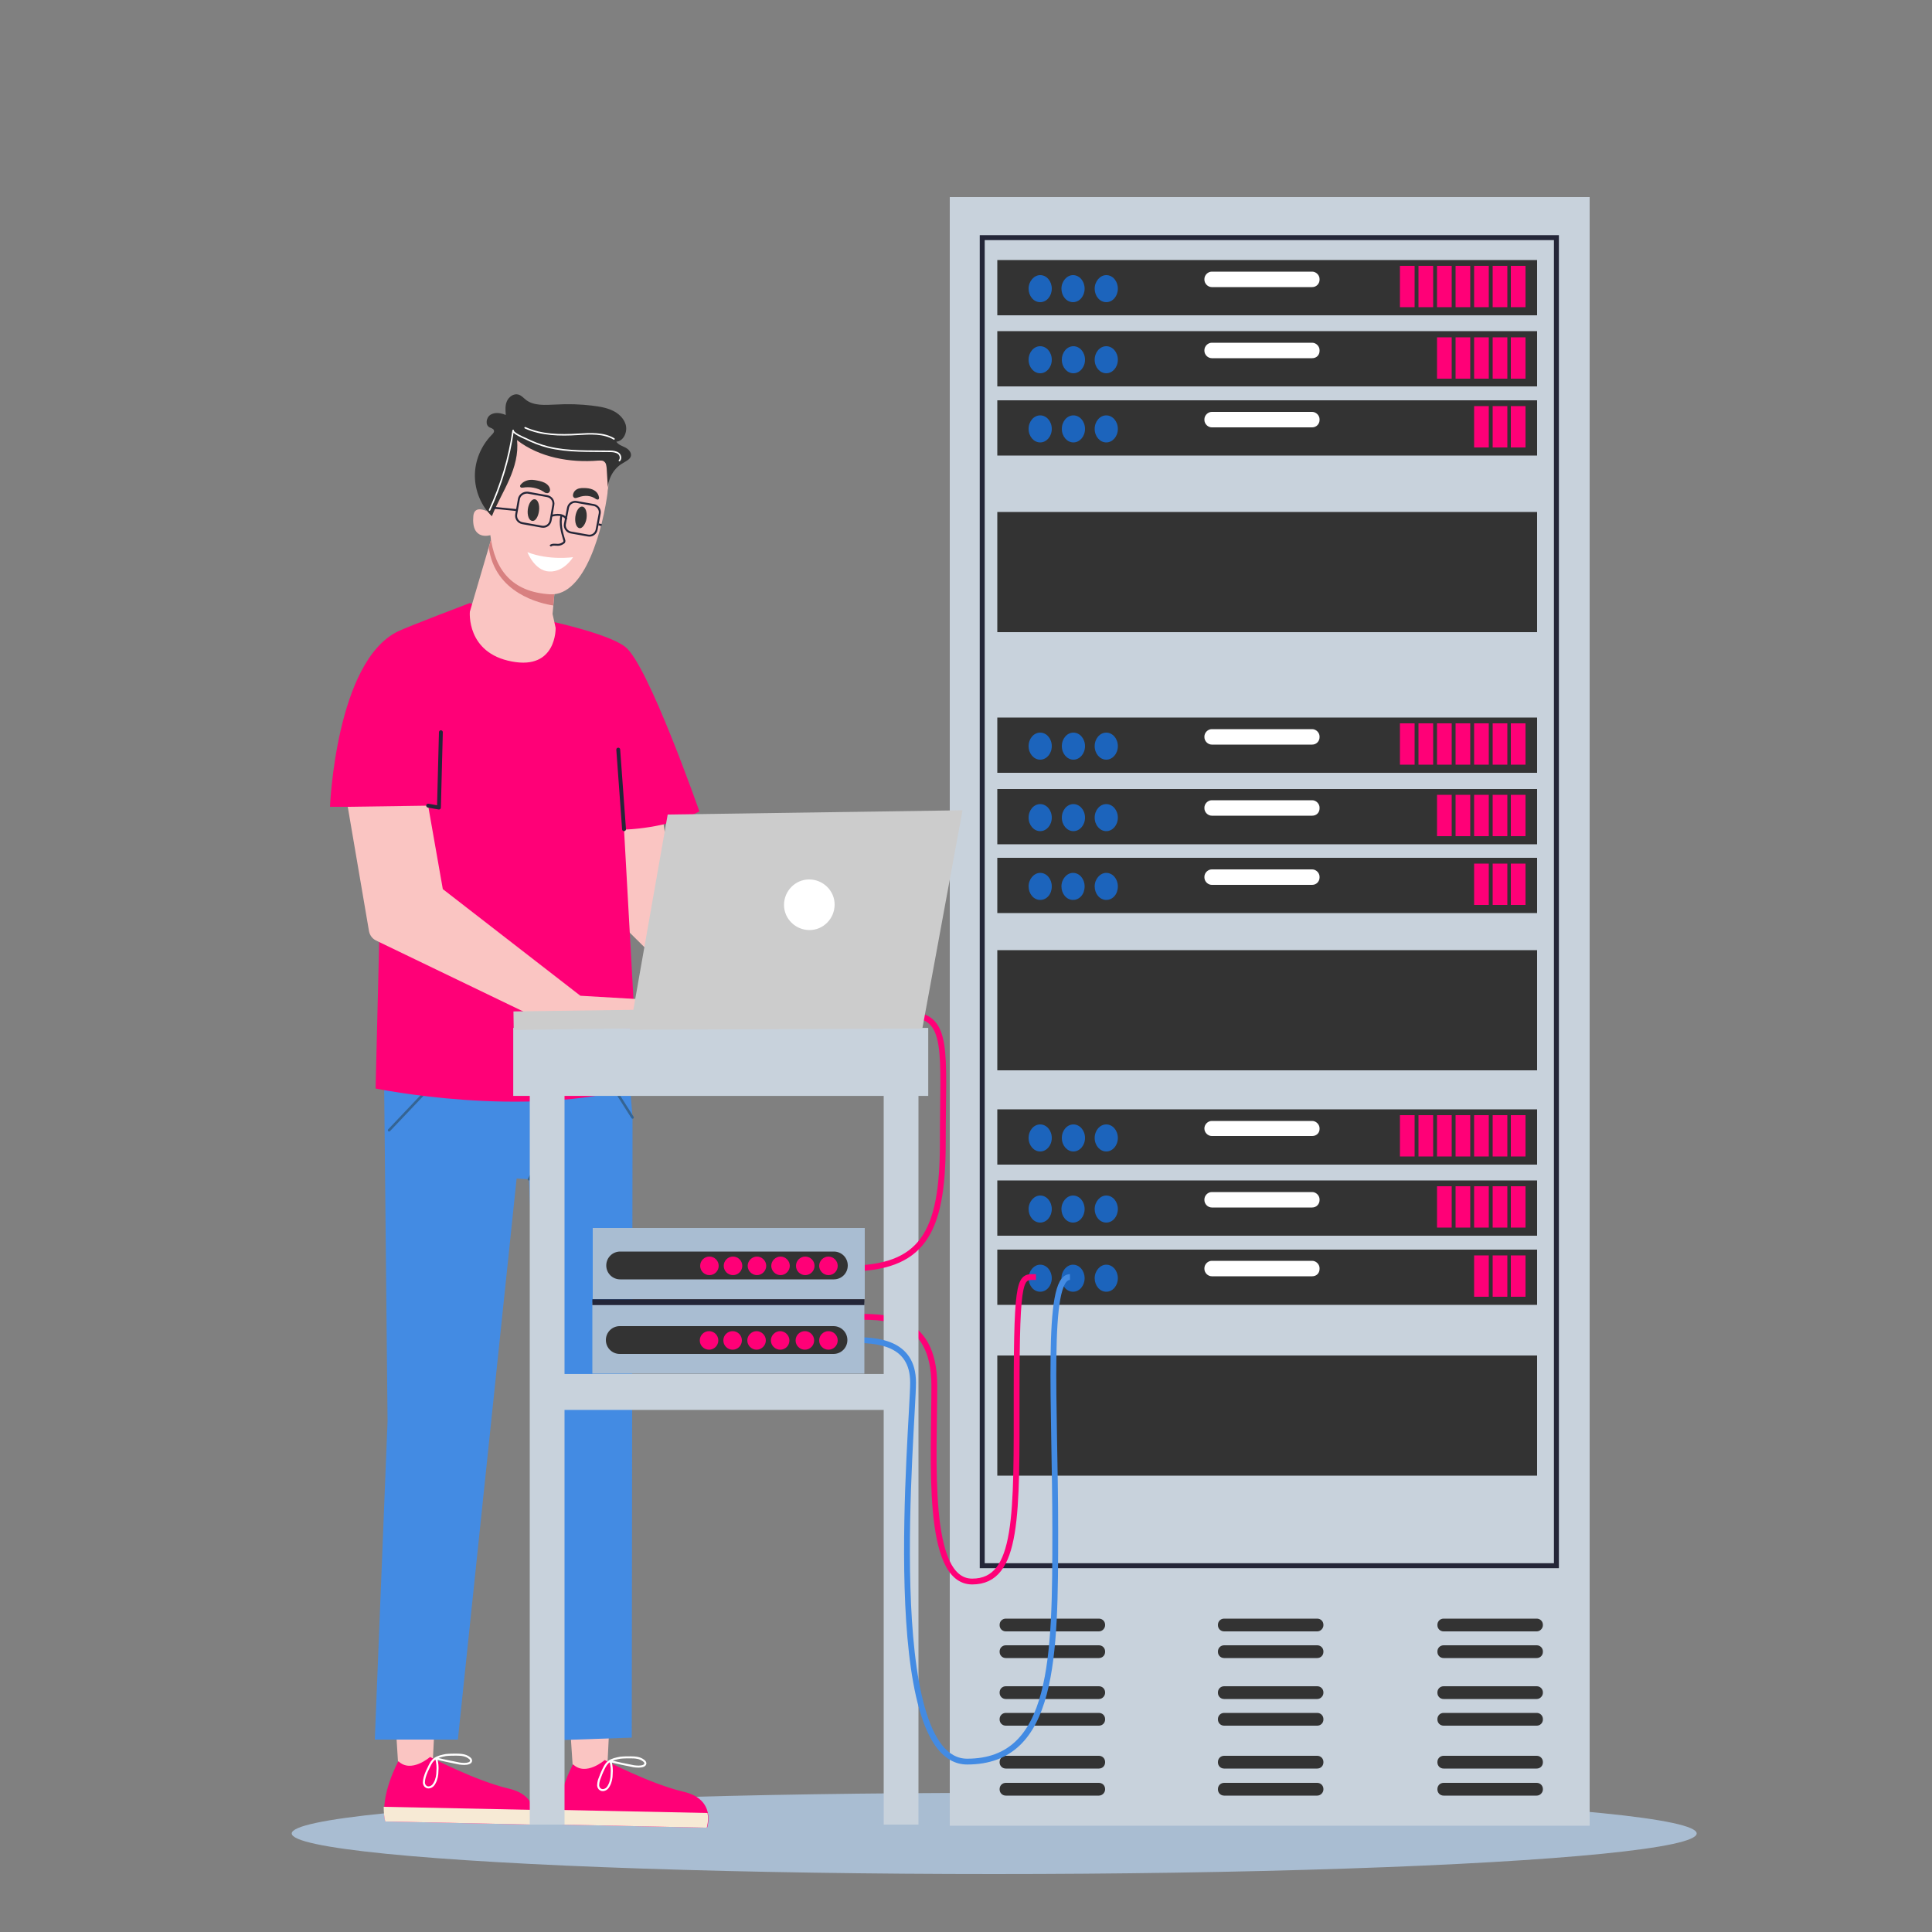 <?xml version="1.0" encoding="utf-8"?>
<!-- Generator: Adobe Illustrator 24.2.3, SVG Export Plug-In . SVG Version: 6.00 Build 0)  -->
<svg version="1.1" id="レイヤー_1" xmlns="http://www.w3.org/2000/svg" xmlns:xlink="http://www.w3.org/1999/xlink" x="0px"
	 y="0px" viewBox="0 0 500 500" enable-background="new 0 0 500 500" xml:space="preserve">
<rect x="0" y="0" width="500" height="500" fill="#808080" stroke="none"/>
<g>
	<ellipse fill="#A9BDD2" cx="257.3" cy="474.5" rx="181.8" ry="10.5"/>
	<g>
		<g>
			<polygon fill="#FAC5C2" points="148.4,459.9 146.1,424.9 158.8,424.2 157,460.9 			"/>
			<g>
				<path fill="#FF0077" d="M148.3,456.6c0,0-4.9,8.8-3.4,15.6l38.1,0.8c0,0,2.5-7.3-6.1-9.3c-8.6-2-20.4-8.2-20.4-8.2
					S151.6,459.8,148.3,456.6z"/>
				<path fill="#F7EAD5" d="M144.8,472.2l38.1,0.8c0,0,0.6-1.8,0.2-3.8l-38.7-0.8C144.5,469.6,144.6,470.9,144.8,472.2z"/>
				
					<path fill="none" stroke="#FFFFFF" stroke-width="0.523" stroke-linecap="round" stroke-linejoin="round" stroke-miterlimit="10" d="
					M156.3,457.6c0.3-0.6,0.7-1.3,1.3-1.7c0.8-0.6,1.9-0.8,2.9-1c0.9-0.1,1.8-0.1,2.7-0.1c1.2,0,2.4,0.1,3.3,0.8
					c0.3,0.2,0.6,0.5,0.5,0.9c-0.1,0.3-0.3,0.4-0.5,0.5c-0.8,0.3-1.7,0.2-2.5,0.1c-2-0.4-4-0.8-6-1.3c0.3,1.1,0.4,2.2,0.3,3.3
					c0,1-0.2,2.1-0.7,3c-0.2,0.4-0.5,0.8-0.9,1c-0.4,0.2-0.9,0.3-1.3,0c-0.4-0.2-0.6-0.7-0.6-1.1c0-0.4,0.1-0.9,0.2-1.3
					C155.4,459.6,155.8,458.6,156.3,457.6z"/>
			</g>
		</g>
		<g>
			<polygon fill="#FAC5C2" points="103.2,459.1 101,424.1 113.6,423.5 111.8,460.1 			"/>
			<g>
				<path fill="#FF0077" d="M103.1,455.8c0,0-4.9,8.8-3.4,15.6l38.1,0.8c0,0,2.5-7.3-6.1-9.3c-8.6-2-20.4-8.2-20.4-8.2
					S106.4,459,103.1,455.8z"/>
				<path fill="#F7EAD5" d="M99.7,471.4l38.1,0.8c0,0,0.6-1.8,0.2-3.8l-38.7-0.8C99.3,468.9,99.4,470.2,99.7,471.4z"/>
				
					<path fill="none" stroke="#FFFFFF" stroke-width="0.523" stroke-linecap="round" stroke-linejoin="round" stroke-miterlimit="10" d="
					M111.2,456.9c0.3-0.6,0.7-1.3,1.3-1.7c0.8-0.6,1.9-0.8,2.9-1c0.9-0.1,1.8-0.1,2.7-0.1c1.2,0,2.4,0.1,3.3,0.8
					c0.3,0.2,0.6,0.5,0.5,0.9c-0.1,0.3-0.3,0.4-0.5,0.5c-0.8,0.3-1.7,0.2-2.5,0.1c-2-0.4-4-0.8-6-1.3c0.3,1.1,0.4,2.2,0.3,3.3
					c0,1-0.2,2.1-0.7,3c-0.2,0.4-0.5,0.8-0.9,1c-0.4,0.2-0.9,0.3-1.3,0c-0.4-0.2-0.6-0.7-0.6-1.1c0-0.4,0.1-0.9,0.2-1.3
					C110.2,458.9,110.7,457.9,111.2,456.9z"/>
			</g>
		</g>
		<polygon fill="#FAC5C2" points="168.3,189.7 173.8,227.4 198.5,266.3 191.9,270 162.3,240.7 154.2,206.5 		"/>
		<polygon fill="#438BE3" points="162.5,274.3 163.7,289.2 163.5,449.7 143.1,450.4 136.9,305.2 133.7,305 118.5,450.2 97,450.2 
			100.3,367.8 99.4,279.3 113,269.8 		"/>
		
			<polyline fill="none" stroke="#356493" stroke-width="0.659" stroke-linecap="round" stroke-linejoin="round" stroke-miterlimit="10" points="
			100.7,292.5 117.4,274.9 135.6,275.1 		"/>
		
			<polyline fill="none" stroke="#356493" stroke-width="0.659" stroke-linecap="round" stroke-linejoin="round" stroke-miterlimit="10" points="
			136.9,305.2 138.3,302.6 138.5,275.1 155,275.5 163.7,289.2 		"/>
		
			<path fill="none" stroke="#356493" stroke-width="0.659" stroke-linecap="round" stroke-linejoin="round" stroke-miterlimit="10" d="
			M139,235.8c0-0.9-0.8-1.7-1.7-1.7c-0.9,0-1.7,0.8-1.7,1.7c0,0.9,0.8,1.7,1.7,1.7C138.2,237.5,139,236.7,139,235.8z"/>
		<path fill="#FF0077" d="M121.5,156.1c0,0-16.3,6.2-18.5,7.3c-16.1,7.8-17.6,45.4-17.6,45.4H99l-1.8,72.9c0,0,38.6,8,68-0.5
			l-3.7-66.5c0,0,11.2-0.2,19.5-4.7c0,0-13.3-38.1-19.2-42.6c-5.9-4.5-28.4-8.5-28.4-8.5L121.5,156.1z"/>
		<path fill="#FAC5C2" d="M127.5,138.2l-5.9,20.1c0,0-1,10.7,10.9,12.9c11.6,2.2,11.3-8.7,11.3-8.7l-0.8-3.6l1.1-12L127.5,138.2z"/>
		<path fill="#D88080" d="M126.5,141.7l0.8-2.9l5.2,2l4.9,2.6l6.4,6.7l-0.6,6.6C139.9,156.2,128.1,153.6,126.5,141.7z"/>
		<g>
			<path fill="#FAC5C2" d="M157.3,127.1c-1.2,9.2-5.7,27.3-15,26.7c-9.7-0.6-14.3-6.2-15.4-15.3c0,0-5,1.6-4.4-5
				c0.3-2.9,3.5-1.2,3.5-1.2s-4.7-24.2,10.5-25.6C151.8,105.2,158.9,114.5,157.3,127.1z"/>
			<path fill="#333333" d="M140.6,127.2c0.3,0.2,0.5,0.4,0.8,0.4c0.3,0.1,0.6,0,0.8-0.3c0.3-0.4,0.1-1.1-0.2-1.5
				c-0.6-0.8-1.5-1.1-2.3-1.3c-0.9-0.2-1.8-0.4-2.6-0.3c-0.9,0.1-1.8,0.5-2.4,1.3c-0.1,0.1-0.1,0.2-0.1,0.3c0,0.2,0.1,0.3,0.3,0.4
				c0.1,0,0.3,0,0.4,0C137.1,125.9,139,126.2,140.6,127.2z"/>
			<path fill="#333333" d="M149.7,128.7c-0.3,0.1-0.6,0.2-0.8,0.2c-0.3,0-0.5-0.2-0.6-0.5c-0.1-0.5,0.2-1.1,0.5-1.4
				c0.7-0.7,1.6-0.7,2.3-0.7c0.8,0,1.6,0.1,2.3,0.4c0.7,0.3,1.4,0.9,1.6,1.9c0,0.1,0.1,0.2,0,0.4c0,0.2-0.2,0.3-0.3,0.3
				c-0.1,0-0.3-0.1-0.4-0.1C153,128.2,151.3,128.1,149.7,128.7z"/>
			<path fill="none" stroke="#242638" stroke-width="0.5" stroke-miterlimit="10" d="M145.3,133.4c-0.5,2.1,0.1,4.3,0.7,6.3
				c0.1,0.2,0.1,0.4,0,0.6c0,0.1-0.1,0.1-0.2,0.2c-0.4,0.3-0.9,0.5-1.4,0.5c-0.7,0-1.5-0.2-2,0.3"/>
			<path fill="#333333" d="M151.8,134.1c0.2-1.6-0.3-2.9-1.1-3s-1.6,1.1-1.8,2.6c-0.2,1.6,0.3,2.9,1.1,3
				C150.7,136.8,151.6,135.6,151.8,134.1z"/>
			<path fill="#333333" d="M139.5,132.2c0.2-1.6-0.3-2.9-1.1-3c-0.8-0.1-1.6,1.1-1.8,2.6c-0.2,1.6,0.3,2.9,1.1,3
				C138.5,135,139.3,133.8,139.5,132.2z"/>
			<path fill="#FFFFFF" d="M148.3,144.2c0,0-6.2,0.9-11.8-1.3c0,0,1.8,4.8,5.6,5C146,148.1,148.3,144.2,148.3,144.2z"/>
			<path fill="#333333" d="M161.3,119.8c0.8-0.5,1.9-1,2-1.9c0.1-0.9-0.7-1.7-1.5-2.1c-0.8-0.4-1.8-0.7-2.3-1.5
				c1.9-0.1,3-2.6,2.4-4.5c-0.5-1.6-1.9-2.9-3.5-3.6c-1.5-0.7-3.3-1-5-1.2c-3.2-0.4-6.4-0.5-9.6-0.3c-2.7,0.1-5.7,0.4-7.8-1.3
				c-0.6-0.5-1.1-1.1-1.9-1.3c-1.2-0.3-2.4,0.6-2.9,1.7c-0.5,1.1-0.4,2.4-0.3,3.6c-1.2-0.5-2.7-0.8-3.9-0.1
				c-1.2,0.7-1.5,2.7-0.3,3.3c0.4,0.2,0.9,0.3,1.1,0.7c0.2,0.5-0.2,0.9-0.6,1.3c-2.7,2.8-4.3,6.6-4.3,10.5c0,3.9,1.6,7.8,4.4,10.5
				c1.3-3.3,3.1-6.3,4.5-9.5c1.4-3.2,2.4-6.7,2-10.2c5.8,4.5,13.7,5.9,21,5.3c0.6,0,1.2-0.1,1.6,0.3c0.5,0.4,0.5,1,0.6,1.6
				c0.1,2.2,0.3,4.4,0.4,6.6C156.9,124.7,158.5,121.3,161.3,119.8z"/>
			
				<path fill="none" stroke="#FFFFFF" stroke-width="0.394" stroke-linecap="round" stroke-linejoin="round" stroke-miterlimit="10" d="
				M126.7,132c3-6.5,5.1-13.5,6.1-20.6c-0.1,0.7,2.7,1.9,3.2,2.1c1.8,0.9,3.8,1.7,5.8,2.2c5.3,1.3,10.7,1,16.1,1.1
				c0.7,0,1.5,0.1,2.1,0.5c0.6,0.4,0.8,1.4,0.3,1.9"/>
			
				<path fill="none" stroke="#FFFFFF" stroke-width="0.394" stroke-linecap="round" stroke-linejoin="round" stroke-miterlimit="10" d="
				M158.9,113.6c-2.7-1.6-6.1-1.4-9.3-1.2c-4.7,0.3-9.5,0.2-13.7-1.7"/>
		</g>
		<path fill="none" stroke="#242638" stroke-width="0.5" stroke-miterlimit="10" d="M136.6,127.5l5,0.9c1.1,0.2,1.8,1.2,1.6,2.3
			l-0.7,4c-0.2,1.1-1.2,1.8-2.3,1.6l-5-0.9c-1.1-0.2-1.8-1.2-1.6-2.3l0.7-4C134.5,128.1,135.5,127.4,136.6,127.5z"/>
		<path fill="none" stroke="#242638" stroke-width="0.5" stroke-miterlimit="10" d="M149.2,129.9l4.5,0.8c1,0.2,1.7,1.2,1.5,2.2
			l-0.8,4.2c-0.2,1-1.2,1.7-2.2,1.5l-4.5-0.8c-1-0.2-1.7-1.2-1.5-2.2l0.8-4.2C147.2,130.4,148.2,129.7,149.2,129.9z"/>
		<line fill="none" stroke="#242638" stroke-width="0.5" stroke-miterlimit="10" x1="127.6" y1="131.4" x2="133.6" y2="132"/>
		<path fill="none" stroke="#242638" stroke-width="0.5" stroke-miterlimit="10" d="M142.7,133.5c0,0,3-1,3.9,0.9"/>
		<line fill="none" stroke="#242638" stroke-width="0.5" stroke-miterlimit="10" x1="154.9" y1="135.7" x2="155.7" y2="135.9"/>
		
			<line fill="none" stroke="#242638" stroke-linecap="round" stroke-linejoin="round" stroke-miterlimit="10" x1="161.5" y1="214.6" x2="160" y2="194"/>
		<path fill="#FAC5C2" d="M110.8,208.5l3.8,21.6l35.6,27.6l17.1,1l8.3,3.3l-3.8,4h-27.6l-46.9-22.6c-1-0.5-1.6-1.4-1.8-2.4L90,208.8
			L110.8,208.5z"/>
		<polyline fill="none" stroke="#242638" stroke-linecap="round" stroke-linejoin="round" stroke-miterlimit="10" points="
			110.8,208.5 113.6,209 114.1,189.5 		"/>
	</g>
	<g>
		<rect x="245.8" y="51" fill="#C8D2DC" width="165.6" height="421.5"/>
		
			<rect x="254.2" y="61.5" fill="none" stroke="#242638" stroke-width="1.283" stroke-miterlimit="10" width="148.6" height="343.7"/>
		<g>
			<rect x="258.1" y="67.3" fill="#333333" width="139.7" height="14.3"/>
			<rect x="391" y="68.8" fill="#FF0077" width="3.8" height="10.7"/>
			<rect x="386.3" y="68.8" fill="#FF0077" width="3.8" height="10.7"/>
			<rect x="381.5" y="68.8" fill="#FF0077" width="3.8" height="10.7"/>
			<rect x="376.7" y="68.8" fill="#FF0077" width="3.8" height="10.7"/>
			<rect x="371.9" y="68.8" fill="#FF0077" width="3.8" height="10.7"/>
			<rect x="367.1" y="68.8" fill="#FF0077" width="3.8" height="10.7"/>
			<rect x="362.3" y="68.8" fill="#FF0077" width="3.8" height="10.7"/>
			<path fill="#FFFFFF" d="M339.6,74.3h-26c-1,0-1.9-0.9-1.9-1.9v-0.2c0-1,0.9-1.9,1.9-1.9h26c1,0,1.9,0.9,1.9,1.9v0.2
				C341.5,73.4,340.7,74.3,339.6,74.3z"/>
			<path fill="#1C64BC" d="M289.3,74.7c0-1.9-1.3-3.5-3-3.5c-1.6,0-3,1.6-3,3.5c0,1.9,1.3,3.5,3,3.5C288,78.2,289.3,76.6,289.3,74.7
				z"/>
			<path fill="#1C64BC" d="M280.7,74.7c0-1.9-1.3-3.5-3-3.5c-1.6,0-3,1.6-3,3.5c0,1.9,1.3,3.5,3,3.5
				C279.4,78.2,280.7,76.6,280.7,74.7z"/>
			<path fill="#1C64BC" d="M272.2,74.7c0-1.9-1.3-3.5-3-3.5c-1.6,0-3,1.6-3,3.5c0,1.9,1.3,3.5,3,3.5
				C270.9,78.2,272.2,76.6,272.2,74.7z"/>
		</g>
		<g>
			<rect x="258.1" y="85.7" fill="#333333" width="139.7" height="14.3"/>
			<rect x="391" y="87.3" fill="#FF0077" width="3.8" height="10.7"/>
			<rect x="386.3" y="87.3" fill="#FF0077" width="3.8" height="10.7"/>
			<rect x="381.5" y="87.3" fill="#FF0077" width="3.8" height="10.7"/>
			<rect x="376.7" y="87.3" fill="#FF0077" width="3.8" height="10.7"/>
			<rect x="371.9" y="87.3" fill="#FF0077" width="3.8" height="10.7"/>
			<path fill="#FFFFFF" d="M339.6,92.7h-26c-1,0-1.9-0.9-1.9-1.9v-0.2c0-1,0.9-1.9,1.9-1.9h26c1,0,1.9,0.9,1.9,1.9v0.2
				C341.5,91.9,340.7,92.7,339.6,92.7z"/>
			<ellipse fill="#1C64BC" cx="286.3" cy="93.1" rx="3" ry="3.5"/>
			<ellipse fill="#1C64BC" cx="277.8" cy="93.1" rx="3" ry="3.5"/>
			<ellipse fill="#1C64BC" cx="269.2" cy="93.1" rx="3" ry="3.5"/>
		</g>
		<g>
			<rect x="258.1" y="103.6" fill="#333333" width="139.7" height="14.3"/>
			<rect x="391" y="105.1" fill="#FF0077" width="3.8" height="10.7"/>
			<rect x="386.3" y="105.1" fill="#FF0077" width="3.8" height="10.7"/>
			<rect x="381.5" y="105.1" fill="#FF0077" width="3.8" height="10.7"/>
			<path fill="#FFFFFF" d="M339.6,110.6h-26c-1,0-1.9-0.9-1.9-1.9v-0.2c0-1,0.9-1.9,1.9-1.9h26c1,0,1.9,0.9,1.9,1.9v0.2
				C341.5,109.7,340.7,110.6,339.6,110.6z"/>
			<ellipse fill="#1C64BC" cx="286.3" cy="111" rx="3" ry="3.5"/>
			<ellipse fill="#1C64BC" cx="277.8" cy="111" rx="3" ry="3.5"/>
			<ellipse fill="#1C64BC" cx="269.2" cy="111" rx="3" ry="3.5"/>
		</g>
		<g>
			<rect x="258.1" y="185.7" fill="#333333" width="139.7" height="14.3"/>
			<rect x="391" y="187.2" fill="#FF0077" width="3.8" height="10.7"/>
			<rect x="386.3" y="187.2" fill="#FF0077" width="3.8" height="10.7"/>
			<rect x="381.5" y="187.2" fill="#FF0077" width="3.8" height="10.7"/>
			<rect x="376.7" y="187.2" fill="#FF0077" width="3.8" height="10.7"/>
			<rect x="371.9" y="187.2" fill="#FF0077" width="3.8" height="10.7"/>
			<rect x="367.1" y="187.2" fill="#FF0077" width="3.8" height="10.7"/>
			<rect x="362.3" y="187.2" fill="#FF0077" width="3.8" height="10.7"/>
			<path fill="#FFFFFF" d="M339.6,192.7h-26c-1,0-1.9-0.9-1.9-1.9v-0.2c0-1,0.9-1.9,1.9-1.9h26c1,0,1.9,0.9,1.9,1.9v0.2
				C341.5,191.8,340.7,192.7,339.6,192.7z"/>
			<ellipse fill="#1C64BC" cx="286.3" cy="193.1" rx="3" ry="3.5"/>
			<ellipse fill="#1C64BC" cx="277.8" cy="193.1" rx="3" ry="3.5"/>
			<ellipse fill="#1C64BC" cx="269.2" cy="193.1" rx="3" ry="3.5"/>
		</g>
		<g>
			<rect x="258.1" y="204.2" fill="#333333" width="139.7" height="14.3"/>
			<rect x="391" y="205.7" fill="#FF0077" width="3.8" height="10.7"/>
			<rect x="386.3" y="205.7" fill="#FF0077" width="3.8" height="10.7"/>
			<rect x="381.5" y="205.7" fill="#FF0077" width="3.8" height="10.7"/>
			<rect x="376.7" y="205.7" fill="#FF0077" width="3.8" height="10.7"/>
			<rect x="371.9" y="205.7" fill="#FF0077" width="3.8" height="10.7"/>
			<path fill="#FFFFFF" d="M339.6,211.1h-26c-1,0-1.9-0.9-1.9-1.9v-0.2c0-1,0.9-1.9,1.9-1.9h26c1,0,1.9,0.9,1.9,1.9v0.2
				C341.5,210.3,340.7,211.1,339.6,211.1z"/>
			<ellipse fill="#1C64BC" cx="286.3" cy="211.6" rx="3" ry="3.5"/>
			<ellipse fill="#1C64BC" cx="277.8" cy="211.6" rx="3" ry="3.5"/>
			<ellipse fill="#1C64BC" cx="269.2" cy="211.6" rx="3" ry="3.5"/>
		</g>
		<g>
			<rect x="258.1" y="222" fill="#333333" width="139.7" height="14.3"/>
			<rect x="391" y="223.5" fill="#FF0077" width="3.8" height="10.7"/>
			<rect x="386.3" y="223.5" fill="#FF0077" width="3.8" height="10.7"/>
			<rect x="381.5" y="223.5" fill="#FF0077" width="3.8" height="10.7"/>
			<path fill="#FFFFFF" d="M339.6,229h-26c-1,0-1.9-0.9-1.9-1.9v-0.2c0-1,0.9-1.9,1.9-1.9h26c1,0,1.9,0.9,1.9,1.9v0.2
				C341.5,228.1,340.7,229,339.6,229z"/>
			<path fill="#1C64BC" d="M289.3,229.4c0-1.9-1.3-3.5-3-3.5c-1.6,0-3,1.6-3,3.5s1.3,3.5,3,3.5C288,232.9,289.3,231.4,289.3,229.4z"
				/>
			<path fill="#1C64BC" d="M280.7,229.4c0-1.9-1.3-3.5-3-3.5c-1.6,0-3,1.6-3,3.5s1.3,3.5,3,3.5C279.4,232.9,280.7,231.4,280.7,229.4
				z"/>
			<path fill="#1C64BC" d="M272.2,229.4c0-1.9-1.3-3.5-3-3.5c-1.6,0-3,1.6-3,3.5s1.3,3.5,3,3.5C270.9,232.9,272.2,231.4,272.2,229.4
				z"/>
		</g>
		<g>
			<rect x="258.1" y="287.1" fill="#333333" width="139.7" height="14.3"/>
			<rect x="391" y="288.6" fill="#FF0077" width="3.8" height="10.7"/>
			<rect x="386.3" y="288.6" fill="#FF0077" width="3.8" height="10.7"/>
			<rect x="381.5" y="288.6" fill="#FF0077" width="3.8" height="10.7"/>
			<rect x="376.7" y="288.6" fill="#FF0077" width="3.8" height="10.7"/>
			<rect x="371.9" y="288.6" fill="#FF0077" width="3.8" height="10.7"/>
			<rect x="367.1" y="288.6" fill="#FF0077" width="3.8" height="10.7"/>
			<rect x="362.3" y="288.6" fill="#FF0077" width="3.8" height="10.7"/>
			<path fill="#FFFFFF" d="M339.6,294h-26c-1,0-1.9-0.9-1.9-1.9V292c0-1,0.9-1.9,1.9-1.9h26c1,0,1.9,0.9,1.9,1.9v0.2
				C341.5,293.2,340.7,294,339.6,294z"/>
			<ellipse fill="#1C64BC" cx="286.3" cy="294.5" rx="3" ry="3.5"/>
			<ellipse fill="#1C64BC" cx="277.8" cy="294.5" rx="3" ry="3.5"/>
			<ellipse fill="#1C64BC" cx="269.2" cy="294.5" rx="3" ry="3.5"/>
		</g>
		<g>
			<rect x="258.1" y="305.5" fill="#333333" width="139.7" height="14.3"/>
			<rect x="391" y="307" fill="#FF0077" width="3.8" height="10.7"/>
			<rect x="386.3" y="307" fill="#FF0077" width="3.8" height="10.7"/>
			<rect x="381.5" y="307" fill="#FF0077" width="3.8" height="10.7"/>
			<rect x="376.7" y="307" fill="#FF0077" width="3.8" height="10.7"/>
			<rect x="371.9" y="307" fill="#FF0077" width="3.8" height="10.7"/>
			<path fill="#FFFFFF" d="M339.6,312.5h-26c-1,0-1.9-0.9-1.9-1.9v-0.2c0-1,0.9-1.9,1.9-1.9h26c1,0,1.9,0.9,1.9,1.9v0.2
				C341.5,311.6,340.7,312.5,339.6,312.5z"/>
			<path fill="#1C64BC" d="M289.3,312.9c0-1.9-1.3-3.5-3-3.5c-1.6,0-3,1.6-3,3.5c0,1.9,1.3,3.5,3,3.5
				C288,316.4,289.3,314.8,289.3,312.9z"/>
			<path fill="#1C64BC" d="M280.7,312.9c0-1.9-1.3-3.5-3-3.5c-1.6,0-3,1.6-3,3.5c0,1.9,1.3,3.5,3,3.5
				C279.4,316.4,280.7,314.8,280.7,312.9z"/>
			<path fill="#1C64BC" d="M272.2,312.9c0-1.9-1.3-3.5-3-3.5c-1.6,0-3,1.6-3,3.5c0,1.9,1.3,3.5,3,3.5
				C270.9,316.4,272.2,314.8,272.2,312.9z"/>
		</g>
		<g>
			<rect x="258.1" y="323.4" fill="#333333" width="139.7" height="14.3"/>
			<rect x="391" y="324.9" fill="#FF0077" width="3.8" height="10.7"/>
			<rect x="386.3" y="324.9" fill="#FF0077" width="3.8" height="10.7"/>
			<rect x="381.5" y="324.9" fill="#FF0077" width="3.8" height="10.7"/>
			<path fill="#FFFFFF" d="M339.6,330.3h-26c-1,0-1.9-0.9-1.9-1.9v-0.2c0-1,0.9-1.9,1.9-1.9h26c1,0,1.9,0.9,1.9,1.9v0.2
				C341.5,329.5,340.7,330.3,339.6,330.3z"/>
			<path fill="#1C64BC" d="M289.3,330.8c0-1.9-1.3-3.5-3-3.5c-1.6,0-3,1.6-3,3.5c0,1.9,1.3,3.5,3,3.5
				C288,334.3,289.3,332.7,289.3,330.8z"/>
			<path fill="#1C64BC" d="M280.7,330.8c0-1.9-1.3-3.5-3-3.5c-1.6,0-3,1.6-3,3.5c0,1.9,1.3,3.5,3,3.5
				C279.4,334.3,280.7,332.7,280.7,330.8z"/>
			<path fill="#1C64BC" d="M272.2,330.8c0-1.9-1.3-3.5-3-3.5c-1.6,0-3,1.6-3,3.5c0,1.9,1.3,3.5,3,3.5
				C270.9,334.3,272.2,332.7,272.2,330.8z"/>
		</g>
		<g>
			<rect x="258.1" y="132.5" fill="#333333" width="139.7" height="31.1"/>
		</g>
		<g>
			<rect x="258.1" y="245.9" fill="#333333" width="139.7" height="31.1"/>
		</g>
		<g>
			<rect x="258.1" y="350.8" fill="#333333" width="139.7" height="31.1"/>
		</g>
		<g>
			<path fill="#333333" d="M397.7,422.2h-24.1c-0.9,0-1.6-0.7-1.6-1.6v-0.1c0-0.9,0.7-1.6,1.6-1.6h24.1c0.9,0,1.6,0.7,1.6,1.6v0.1
				C399.3,421.4,398.6,422.2,397.7,422.2z"/>
			<path fill="#333333" d="M397.7,429.1h-24.1c-0.9,0-1.6-0.7-1.6-1.6v-0.1c0-0.9,0.7-1.6,1.6-1.6h24.1c0.9,0,1.6,0.7,1.6,1.6v0.1
				C399.3,428.4,398.6,429.1,397.7,429.1z"/>
			<path fill="#333333" d="M397.7,439.7h-24.1c-0.9,0-1.6-0.7-1.6-1.6v-0.1c0-0.9,0.7-1.6,1.6-1.6h24.1c0.9,0,1.6,0.7,1.6,1.6v0.1
				C399.3,438.9,398.6,439.7,397.7,439.7z"/>
			<path fill="#333333" d="M397.7,446.6h-24.1c-0.9,0-1.6-0.7-1.6-1.6v-0.1c0-0.9,0.7-1.6,1.6-1.6h24.1c0.9,0,1.6,0.7,1.6,1.6v0.1
				C399.3,445.9,398.6,446.6,397.7,446.6z"/>
			<path fill="#333333" d="M397.7,457.7h-24.1c-0.9,0-1.6-0.7-1.6-1.6V456c0-0.9,0.7-1.6,1.6-1.6h24.1c0.9,0,1.6,0.7,1.6,1.6v0.1
				C399.3,457,398.6,457.7,397.7,457.7z"/>
			<path fill="#333333" d="M397.7,464.7h-24.1c-0.9,0-1.6-0.7-1.6-1.6v-0.1c0-0.9,0.7-1.6,1.6-1.6h24.1c0.9,0,1.6,0.7,1.6,1.6v0.1
				C399.3,463.9,398.6,464.7,397.7,464.7z"/>
		</g>
		<g>
			<path fill="#333333" d="M340.9,422.2h-24.1c-0.9,0-1.6-0.7-1.6-1.6v-0.1c0-0.9,0.7-1.6,1.6-1.6h24.1c0.9,0,1.6,0.7,1.6,1.6v0.1
				C342.5,421.4,341.8,422.2,340.9,422.2z"/>
			<path fill="#333333" d="M340.9,429.1h-24.1c-0.9,0-1.6-0.7-1.6-1.6v-0.1c0-0.9,0.7-1.6,1.6-1.6h24.1c0.9,0,1.6,0.7,1.6,1.6v0.1
				C342.5,428.4,341.8,429.1,340.9,429.1z"/>
			<path fill="#333333" d="M340.9,439.7h-24.1c-0.9,0-1.6-0.7-1.6-1.6v-0.1c0-0.9,0.7-1.6,1.6-1.6h24.1c0.9,0,1.6,0.7,1.6,1.6v0.1
				C342.5,438.9,341.8,439.7,340.9,439.7z"/>
			<path fill="#333333" d="M340.9,446.6h-24.1c-0.9,0-1.6-0.7-1.6-1.6v-0.1c0-0.9,0.7-1.6,1.6-1.6h24.1c0.9,0,1.6,0.7,1.6,1.6v0.1
				C342.5,445.9,341.8,446.6,340.9,446.6z"/>
			<path fill="#333333" d="M340.9,457.7h-24.1c-0.9,0-1.6-0.7-1.6-1.6V456c0-0.9,0.7-1.6,1.6-1.6h24.1c0.9,0,1.6,0.7,1.6,1.6v0.1
				C342.5,457,341.8,457.7,340.9,457.7z"/>
			<path fill="#333333" d="M340.9,464.7h-24.1c-0.9,0-1.6-0.7-1.6-1.6v-0.1c0-0.9,0.7-1.6,1.6-1.6h24.1c0.9,0,1.6,0.7,1.6,1.6v0.1
				C342.5,463.9,341.8,464.7,340.9,464.7z"/>
		</g>
		<g>
			<path fill="#333333" d="M284.4,422.2h-24.1c-0.9,0-1.6-0.7-1.6-1.6v-0.1c0-0.9,0.7-1.6,1.6-1.6h24.1c0.9,0,1.6,0.7,1.6,1.6v0.1
				C286,421.4,285.3,422.2,284.4,422.2z"/>
			<path fill="#333333" d="M284.4,429.1h-24.1c-0.9,0-1.6-0.7-1.6-1.6v-0.1c0-0.9,0.7-1.6,1.6-1.6h24.1c0.9,0,1.6,0.7,1.6,1.6v0.1
				C286,428.4,285.3,429.1,284.4,429.1z"/>
			<path fill="#333333" d="M284.4,439.7h-24.1c-0.9,0-1.6-0.7-1.6-1.6v-0.1c0-0.9,0.7-1.6,1.6-1.6h24.1c0.9,0,1.6,0.7,1.6,1.6v0.1
				C286,438.9,285.3,439.7,284.4,439.7z"/>
			<path fill="#333333" d="M284.4,446.6h-24.1c-0.9,0-1.6-0.7-1.6-1.6v-0.1c0-0.9,0.7-1.6,1.6-1.6h24.1c0.9,0,1.6,0.7,1.6,1.6v0.1
				C286,445.9,285.3,446.6,284.4,446.6z"/>
			<path fill="#333333" d="M284.4,457.7h-24.1c-0.9,0-1.6-0.7-1.6-1.6V456c0-0.9,0.7-1.6,1.6-1.6h24.1c0.9,0,1.6,0.7,1.6,1.6v0.1
				C286,457,285.3,457.7,284.4,457.7z"/>
			<path fill="#333333" d="M284.4,464.7h-24.1c-0.9,0-1.6-0.7-1.6-1.6v-0.1c0-0.9,0.7-1.6,1.6-1.6h24.1c0.9,0,1.6,0.7,1.6,1.6v0.1
				C286,463.9,285.3,464.7,284.4,464.7z"/>
		</g>
	</g>
	<path fill="none" stroke="#FF0077" stroke-width="1.504" stroke-miterlimit="10" d="M220.7,340.8c7.3,0,21.1-1,21.1,17.8
		c0,18.8-2.3,50.7,9.8,50.7c12,0,11.5-17.3,11.5-48.7c0-31.4,1-30.1,5-30.1"/>
	<rect x="228.7" y="268.5" fill="#C8D2DC" width="9" height="203.7"/>
	<path fill="none" stroke="#438BE3" stroke-width="1.504" stroke-miterlimit="10" d="M220.7,346.8c5.8,0,15.6,0.3,15.6,11
		c0,10.8-8.5,98.1,14,98.1c22.6,0,22.8-27.1,22.8-59.7c0-32.6-2.5-65.7,3.8-65.7"/>
	<rect x="137.1" y="268.5" fill="#C8D2DC" width="9" height="203.7"/>
	
		<rect x="177.8" y="221.1" transform="matrix(-1.836970e-16 1 -1 -1.836970e-16 461.327 88.22)" fill="#C8D2DC" width="17.6" height="107.4"/>
	<path fill="none" stroke="#FF0077" stroke-width="1.504" stroke-miterlimit="10" d="M235,262.6c10.9,0,9,9.4,9,33.1
		c0,23.7-5.4,32.6-24.7,32.6"/>
	
		<rect x="182.2" y="312" transform="matrix(-1.836970e-16 1 -1 -1.836970e-16 546.998 173.389)" fill="#C8D2DC" width="9.3" height="96.3"/>
	<g>
		<g>
			<polygon fill="#CCCCCC" points="249.1,209.7 172.8,210.8 163,266.5 238.7,266.2 			"/>
			
				<rect x="132.9" y="261.4" transform="matrix(1 -1.372449e-02 1.372449e-02 1 -3.607 2.183)" fill="#CCCCCC" width="48.6" height="4.8"/>
		</g>
		<path fill="#FFFFFF" d="M216,234.1c0-3.6-3-6.5-6.6-6.5c-3.6,0-6.5,3-6.5,6.6c0,3.6,3,6.5,6.6,6.5
			C213.1,240.7,216,237.7,216,234.1z"/>
	</g>
	<g>
		<rect x="153.3" y="337.1" fill="#A9BDD2" width="70.4" height="18.4"/>
		<path fill="#333333" d="M215.7,350.4h-55.3c-2,0-3.6-1.6-3.6-3.6l0,0c0-2,1.6-3.6,3.6-3.6h55.3c2,0,3.6,1.6,3.6,3.6l0,0
			C219.3,348.8,217.7,350.4,215.7,350.4z"/>
		<circle fill="#FF0077" cx="214.4" cy="346.9" r="2.4"/>
		<circle fill="#FF0077" cx="208.3" cy="346.9" r="2.4"/>
		<path fill="#FF0077" d="M204.3,346.9c0-1.3-1.1-2.4-2.4-2.4c-1.3,0-2.4,1.1-2.4,2.4s1.1,2.4,2.4,2.4
			C203.3,349.3,204.3,348.2,204.3,346.9z"/>
		<path fill="#FF0077" d="M198.2,346.9c0-1.3-1.1-2.4-2.4-2.4s-2.4,1.1-2.4,2.4s1.1,2.4,2.4,2.4S198.2,348.2,198.2,346.9z"/>
		<circle fill="#FF0077" cx="189.6" cy="346.9" r="2.4"/>
		<circle fill="#FF0077" cx="183.5" cy="346.9" r="2.4"/>
	</g>
	<g>
		<rect x="153.4" y="317.8" fill="#A9BDD2" width="70.4" height="18.4"/>
		<path fill="#333333" d="M215.8,331.1h-55.3c-2,0-3.6-1.6-3.6-3.6l0,0c0-2,1.6-3.6,3.6-3.6h55.3c2,0,3.6,1.6,3.6,3.6l0,0
			C219.4,329.5,217.8,331.1,215.8,331.1z"/>
		<path fill="#FF0077" d="M216.8,327.6c0-1.3-1.1-2.4-2.4-2.4c-1.3,0-2.4,1.1-2.4,2.4s1.1,2.4,2.4,2.4
			C215.8,330,216.8,328.9,216.8,327.6z"/>
		<circle fill="#FF0077" cx="208.4" cy="327.6" r="2.4"/>
		<path fill="#FF0077" d="M204.4,327.6c0-1.3-1.1-2.4-2.4-2.4s-2.4,1.1-2.4,2.4s1.1,2.4,2.4,2.4S204.4,328.9,204.4,327.6z"/>
		<path fill="#FF0077" d="M198.3,327.6c0-1.3-1.1-2.4-2.4-2.4c-1.3,0-2.4,1.1-2.4,2.4s1.1,2.4,2.4,2.4
			C197.2,330,198.3,328.9,198.3,327.6z"/>
		<circle fill="#FF0077" cx="189.7" cy="327.6" r="2.4"/>
		<circle fill="#FF0077" cx="183.6" cy="327.6" r="2.4"/>
	</g>
	<line fill="none" stroke="#242638" stroke-width="1.505" stroke-miterlimit="10" x1="153.3" y1="337" x2="223.7" y2="337"/>
</g>
</svg>
